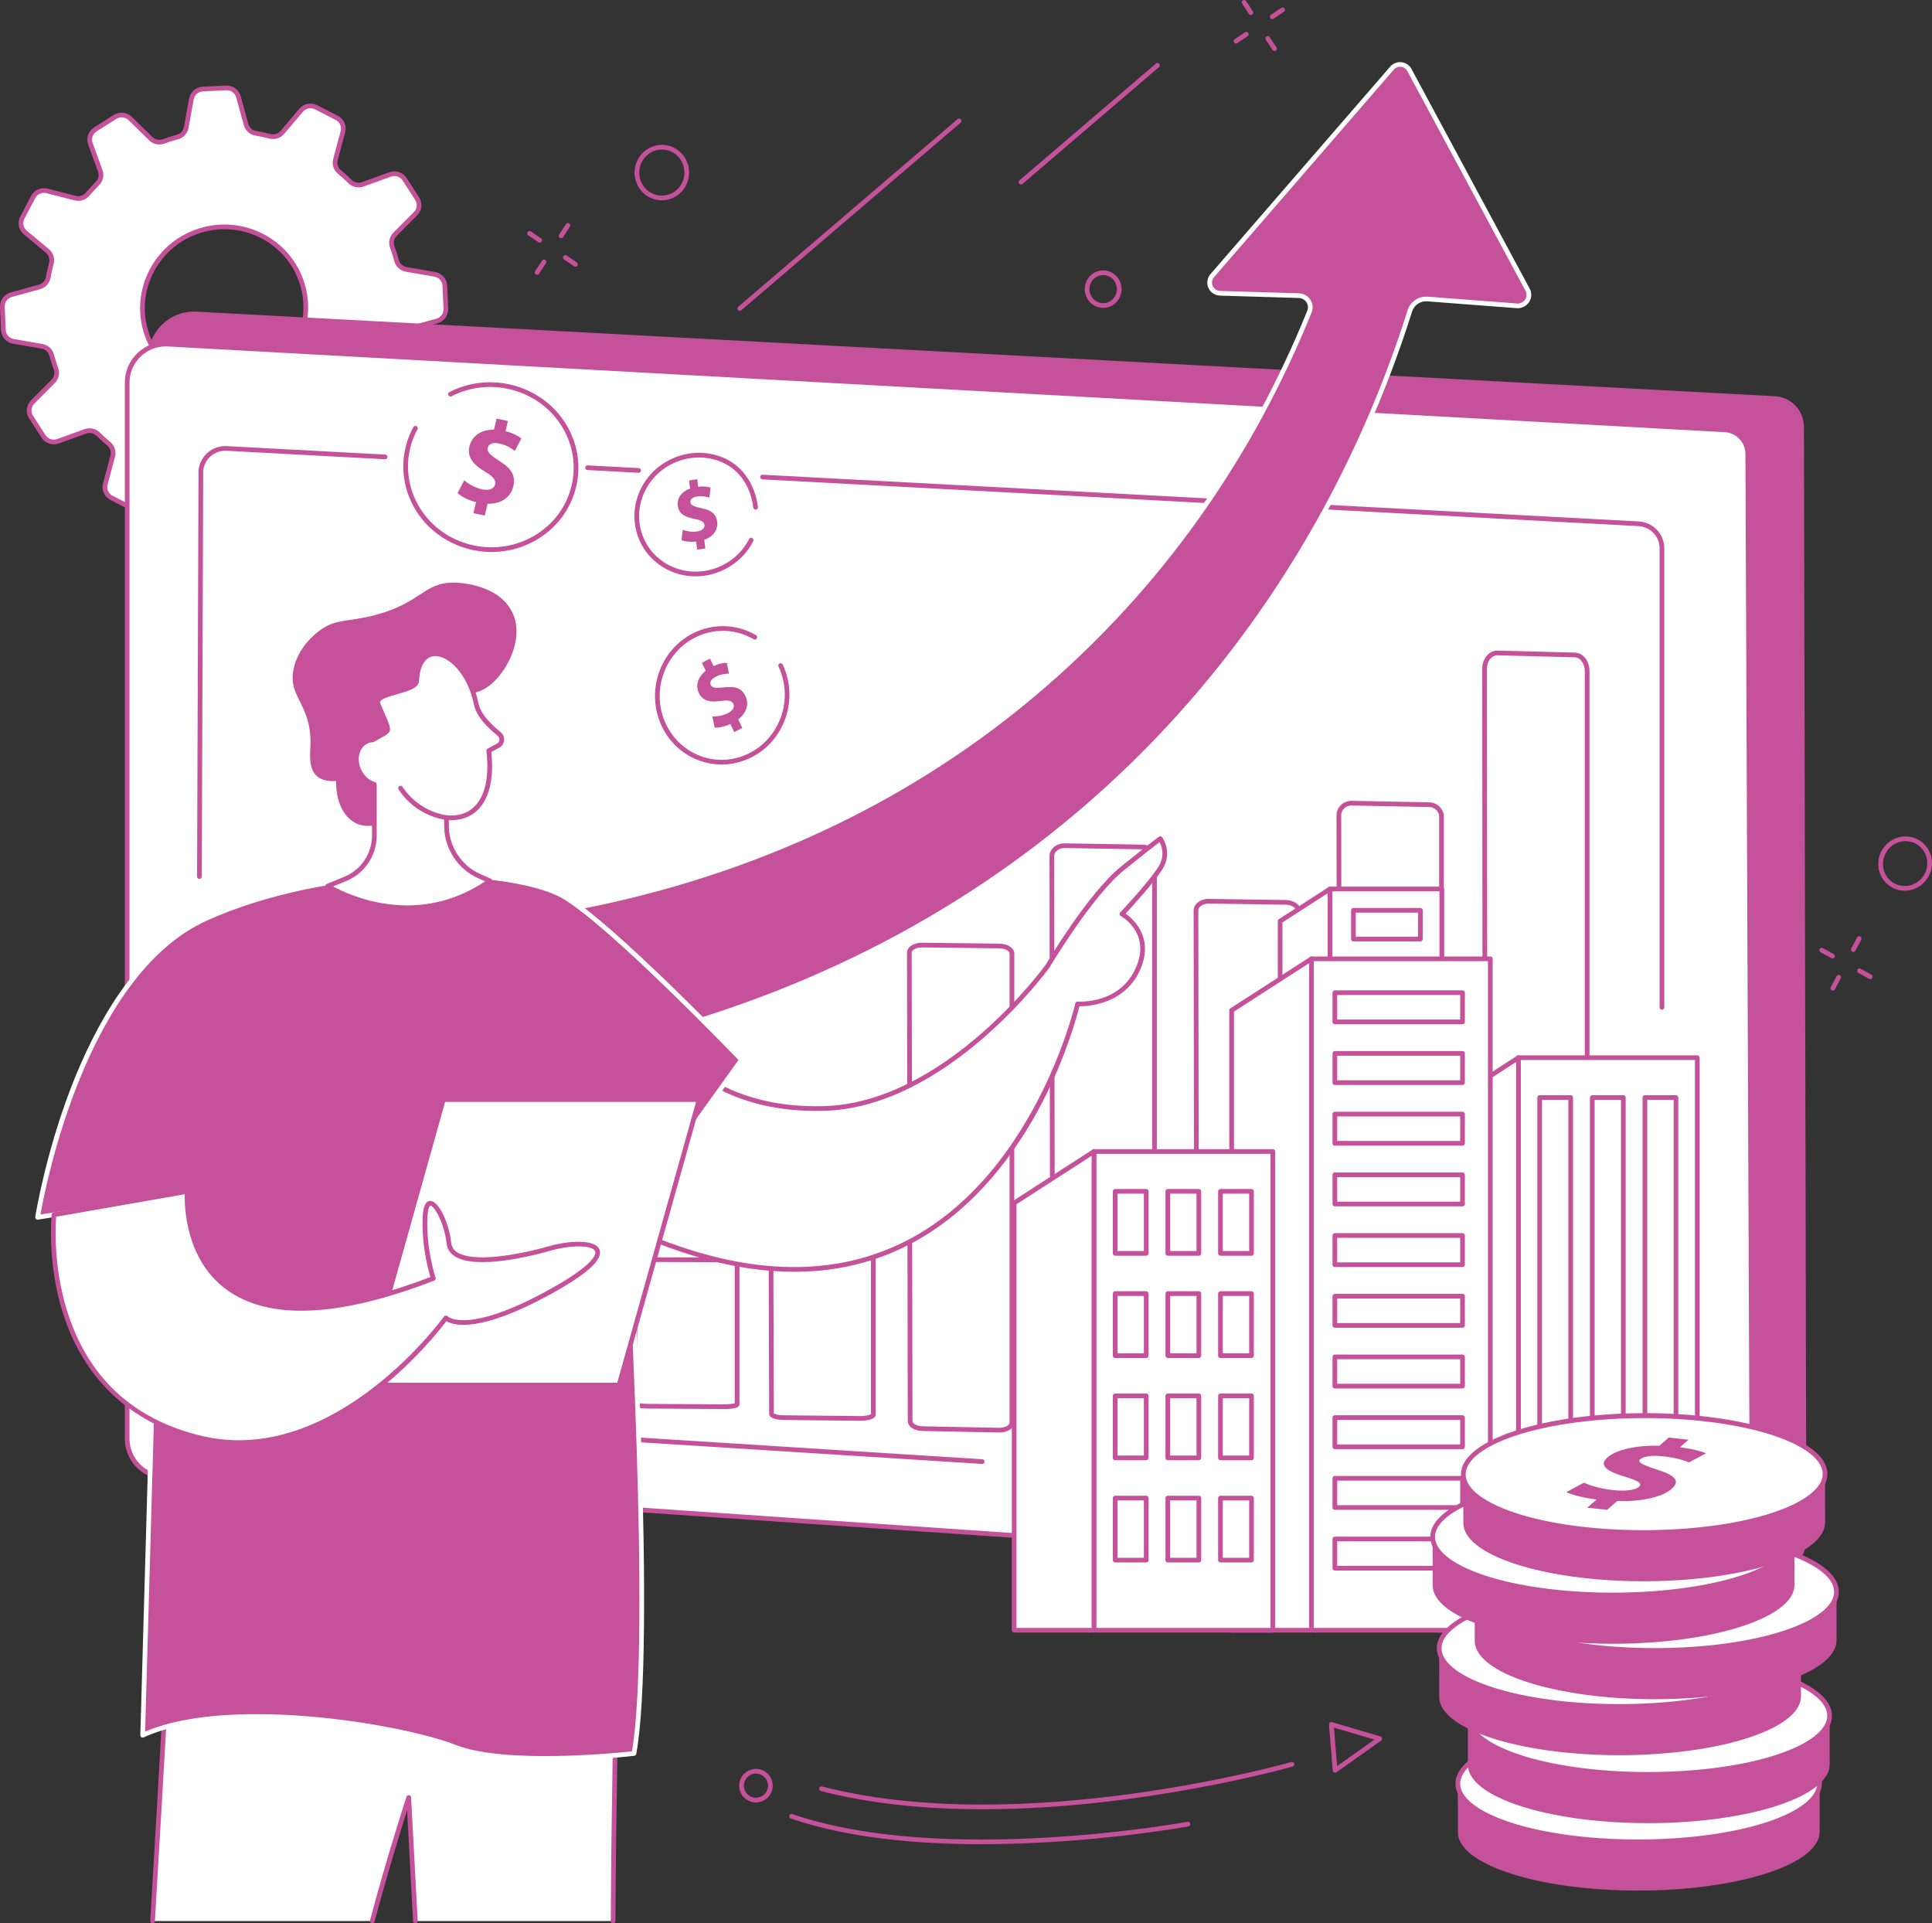 <svg xmlns="http://www.w3.org/2000/svg" width="217" height="216" viewBox="0 0 217 216" fill="none"><rect x="0" y="0" width="217" height="216" fill="#333333" stroke="none"/><g clip-path="url(#clip0_16_2020)"><path d="M1.506 38.335L4.718 38.893C5.236 38.983 5.66 39.358 5.796 39.862C5.94 40.395 6.106 40.917 6.291 41.43C6.469 41.918 6.339 42.467 5.969 42.838L3.672 45.143C3.22 45.597 3.143 46.3 3.488 46.834L4.891 49.012C5.236 49.547 5.91 49.772 6.513 49.554L9.588 48.442C10.085 48.263 10.642 48.38 11.016 48.748C11.404 49.128 11.806 49.493 12.223 49.84C12.628 50.176 12.796 50.714 12.662 51.222L11.827 54.359C11.662 54.975 11.951 55.62 12.52 55.911L14.837 57.096C15.406 57.388 16.105 57.247 16.519 56.76L18.625 54.281C18.966 53.88 19.507 53.705 20.018 53.836C20.545 53.971 21.08 54.085 21.622 54.177C22.143 54.266 22.564 54.648 22.702 55.153L23.557 58.273C23.725 58.887 24.301 59.3 24.942 59.269L27.552 59.144C28.194 59.113 28.73 58.646 28.843 58.019L29.422 54.831C29.516 54.317 29.896 53.894 30.405 53.757C30.943 53.612 31.471 53.446 31.988 53.258C32.482 53.08 33.035 53.206 33.407 53.571L35.719 55.837C36.174 56.283 36.883 56.355 37.424 56.01L39.628 54.608C40.169 54.263 40.399 53.594 40.182 52.996L39.077 49.953C38.9 49.463 39.016 48.911 39.387 48.54C39.777 48.151 40.149 47.745 40.506 47.324C40.845 46.924 41.388 46.759 41.896 46.889L45.054 47.701C45.675 47.86 46.327 47.571 46.623 47.006L47.831 44.702C48.127 44.135 47.99 43.443 47.5 43.035L45.011 40.96C44.608 40.624 44.434 40.088 44.569 39.58C44.708 39.057 44.825 38.526 44.921 37.988C45.013 37.471 45.401 37.052 45.911 36.911L49.061 36.047C49.68 35.877 50.1 35.305 50.072 34.67L49.959 32.083C49.93 31.447 49.462 30.918 48.83 30.808L45.619 30.25C45.1 30.16 44.676 29.785 44.54 29.281C44.396 28.748 44.231 28.225 44.045 27.713C43.868 27.224 43.998 26.676 44.368 26.305L46.665 24C47.117 23.545 47.194 22.843 46.849 22.308L45.445 20.131C45.1 19.596 44.427 19.371 43.823 19.589L40.749 20.701C40.254 20.879 39.699 20.767 39.325 20.401C38.934 20.017 38.527 19.649 38.105 19.297C37.703 18.963 37.539 18.425 37.674 17.92L38.509 14.784C38.673 14.168 38.385 13.523 37.815 13.232L35.499 12.047C34.929 11.755 34.231 11.896 33.816 12.383L31.711 14.862C31.369 15.263 30.828 15.438 30.318 15.307C29.791 15.171 29.256 15.058 28.713 14.966C28.192 14.877 27.772 14.495 27.634 13.989L26.778 10.87C26.61 10.256 26.035 9.843 25.393 9.874L22.784 9.999C22.142 10.03 21.606 10.497 21.492 11.124L20.912 14.312C20.819 14.826 20.438 15.249 19.929 15.386C19.392 15.531 18.863 15.697 18.346 15.885C17.852 16.063 17.299 15.937 16.927 15.572L14.615 13.306C14.16 12.86 13.451 12.788 12.91 13.133L10.707 14.535C10.165 14.879 9.935 15.549 10.152 16.147L11.257 19.19C11.435 19.682 11.314 20.235 10.942 20.608C10.556 20.994 10.187 21.395 9.835 21.811C9.493 22.214 8.95 22.384 8.439 22.253L5.28 21.441C4.66 21.282 4.008 21.571 3.711 22.136L2.504 24.44C2.207 25.007 2.344 25.698 2.834 26.107L5.324 28.182C5.727 28.518 5.9 29.054 5.766 29.561C5.626 30.084 5.509 30.616 5.412 31.154C5.32 31.671 4.933 32.09 4.422 32.23L1.272 33.094C0.653 33.264 0.233 33.837 0.261 34.472L0.375 37.059C0.403 37.695 0.871 38.224 1.503 38.334L1.506 38.335ZM22.456 25.899C27.293 24.387 32.43 27.044 33.93 31.832C35.429 36.621 32.723 41.728 27.886 43.24C23.049 44.752 17.912 42.095 16.413 37.307C14.914 32.518 17.619 27.411 22.456 25.899Z" fill="white"></path><path d="M24.875 59.533C24.139 59.533 23.501 59.053 23.305 58.343L22.449 55.223C22.338 54.817 21.997 54.508 21.58 54.437C21.03 54.344 20.483 54.227 19.954 54.091C19.545 53.986 19.102 54.128 18.828 54.451L16.723 56.93C16.225 57.515 15.402 57.68 14.719 57.33L12.402 56.145C11.717 55.794 11.376 55.033 11.574 54.291L12.409 51.154C12.518 50.747 12.38 50.31 12.057 50.042C11.636 49.692 11.225 49.32 10.833 48.937C10.533 48.643 10.08 48.546 9.679 48.691L6.604 49.803C5.879 50.065 5.084 49.799 4.67 49.156L3.267 46.978C2.852 46.335 2.942 45.504 3.485 44.959L5.782 42.654C6.081 42.353 6.184 41.909 6.043 41.52C5.855 41.005 5.686 40.47 5.541 39.932C5.434 39.532 5.092 39.227 4.672 39.154L1.46 38.596C0.701 38.464 0.148 37.838 0.115 37.073L0.001 34.485C-0.032 33.721 0.463 33.045 1.206 32.84L4.356 31.976C4.768 31.863 5.083 31.522 5.157 31.108C5.254 30.562 5.375 30.019 5.515 29.494C5.623 29.09 5.483 28.655 5.16 28.385L2.67 26.31C2.081 25.819 1.918 25 2.274 24.318L3.482 22.014C3.837 21.336 4.605 20.995 5.35 21.186L8.509 21.998C8.921 22.105 9.364 21.964 9.637 21.641C9.992 21.224 10.37 20.813 10.76 20.422C11.057 20.123 11.158 19.675 11.014 19.281L9.909 16.238C9.648 15.519 9.92 14.728 10.569 14.314L12.773 12.912C13.423 12.5 14.258 12.585 14.804 13.12L17.116 15.386C17.419 15.682 17.867 15.781 18.261 15.638C18.781 15.451 19.321 15.281 19.865 15.133C20.271 15.023 20.581 14.683 20.657 14.266L21.237 11.078C21.374 10.325 22.007 9.773 22.775 9.737L25.385 9.612C26.158 9.575 26.835 10.064 27.037 10.801L27.892 13.921C28.003 14.328 28.345 14.636 28.762 14.707C29.312 14.801 29.859 14.917 30.387 15.053C30.797 15.158 31.239 15.016 31.514 14.693L33.619 12.214C34.116 11.629 34.94 11.463 35.623 11.814L37.94 12.999C38.625 13.35 38.965 14.112 38.768 14.853L37.932 17.989C37.824 18.397 37.96 18.831 38.277 19.097C38.703 19.451 39.119 19.827 39.513 20.214C39.81 20.505 40.26 20.599 40.662 20.454L43.736 19.342C44.46 19.08 45.256 19.346 45.67 19.989L47.074 22.167C47.488 22.81 47.398 23.641 46.855 24.186L44.558 26.491C44.259 26.792 44.156 27.236 44.297 27.625C44.485 28.14 44.654 28.675 44.799 29.213C44.907 29.613 45.248 29.918 45.669 29.991L48.88 30.549C49.64 30.682 50.193 31.307 50.226 32.072L50.339 34.659C50.372 35.423 49.877 36.099 49.134 36.302L45.984 37.166C45.572 37.28 45.258 37.621 45.183 38.035C45.086 38.579 44.966 39.122 44.825 39.648C44.718 40.052 44.857 40.489 45.181 40.758L47.67 42.833C48.26 43.325 48.423 44.143 48.066 44.824L46.858 47.128C46.503 47.807 45.736 48.148 44.99 47.957L41.832 47.145C41.419 47.037 40.978 47.177 40.709 47.495C40.351 47.918 39.97 48.332 39.576 48.726C39.282 49.022 39.184 49.468 39.328 49.863L40.432 52.906C40.694 53.625 40.422 54.416 39.772 54.83L37.569 56.232C36.92 56.645 36.083 56.56 35.538 56.024L33.225 53.758C32.924 53.463 32.474 53.363 32.081 53.506C31.559 53.694 31.02 53.864 30.476 54.011C30.071 54.12 29.76 54.461 29.684 54.878L29.106 58.065C28.969 58.818 28.337 59.369 27.567 59.406L24.957 59.531C24.93 59.532 24.903 59.533 24.876 59.533H24.875ZM19.684 53.529C19.818 53.529 19.954 53.546 20.086 53.58C20.601 53.712 21.134 53.825 21.669 53.917C22.287 54.023 22.794 54.48 22.96 55.084L23.815 58.203C23.952 58.7 24.409 59.037 24.933 59.006L27.543 58.881C28.065 58.856 28.495 58.482 28.587 57.972L29.166 54.785C29.278 54.169 29.739 53.665 30.339 53.503C30.868 53.36 31.394 53.194 31.902 53.011C32.485 52.8 33.15 52.946 33.595 53.383L35.907 55.649C36.277 56.013 36.844 56.069 37.285 55.788L39.488 54.386C39.929 54.106 40.113 53.572 39.937 53.087L38.833 50.044C38.62 49.457 38.765 48.794 39.204 48.355C39.588 47.97 39.959 47.566 40.307 47.155C40.708 46.683 41.359 46.48 41.966 46.635L45.124 47.447C45.631 47.578 46.152 47.345 46.393 46.885L47.6 44.581C47.841 44.122 47.731 43.571 47.335 43.239L44.845 41.164C44.365 40.764 44.158 40.116 44.318 39.515C44.454 39.003 44.571 38.474 44.666 37.944C44.776 37.33 45.239 36.826 45.846 36.66L48.996 35.796C49.5 35.658 49.837 35.2 49.815 34.684L49.701 32.097C49.679 31.581 49.304 31.16 48.791 31.07L45.58 30.512C44.959 30.403 44.453 29.949 44.292 29.351C44.151 28.827 43.986 28.307 43.804 27.805C43.594 27.226 43.745 26.565 44.188 26.121L46.485 23.816C46.852 23.447 46.914 22.887 46.634 22.452L45.23 20.275C44.95 19.84 44.41 19.661 43.919 19.838L40.845 20.95C40.254 21.163 39.587 21.023 39.147 20.59C38.763 20.212 38.358 19.846 37.943 19.502C37.467 19.106 37.264 18.459 37.425 17.854L38.261 14.718C38.394 14.218 38.164 13.705 37.702 13.468L35.385 12.283C34.922 12.045 34.362 12.158 34.024 12.555L31.919 15.034C31.514 15.511 30.863 15.719 30.259 15.563C29.745 15.431 29.212 15.317 28.676 15.225C28.058 15.12 27.551 14.662 27.385 14.059L26.53 10.939C26.393 10.441 25.931 10.107 25.412 10.137L22.802 10.262C22.28 10.287 21.85 10.661 21.758 11.171L21.178 14.359C21.066 14.975 20.605 15.478 20.005 15.641C19.474 15.785 18.948 15.95 18.443 16.133C17.859 16.343 17.195 16.198 16.75 15.761L14.438 13.495C14.067 13.131 13.501 13.075 13.059 13.355L10.855 14.758C10.415 15.037 10.23 15.572 10.406 16.057L11.511 19.1C11.724 19.687 11.576 20.351 11.134 20.794C10.754 21.175 10.386 21.574 10.041 21.981C9.638 22.457 8.985 22.664 8.379 22.508L5.22 21.696C4.714 21.566 4.192 21.797 3.951 22.258L2.743 24.562C2.502 25.021 2.612 25.572 3.009 25.904L5.499 27.979C5.978 28.379 6.186 29.027 6.026 29.628C5.89 30.139 5.773 30.667 5.678 31.199C5.568 31.812 5.105 32.316 4.498 32.483L1.348 33.347C0.844 33.485 0.507 33.943 0.53 34.459L0.644 37.046C0.666 37.562 1.041 37.983 1.554 38.073L4.765 38.631C5.386 38.74 5.892 39.194 6.053 39.791C6.194 40.315 6.359 40.836 6.541 41.338C6.751 41.916 6.6 42.577 6.157 43.022L3.86 45.327C3.492 45.695 3.431 46.256 3.711 46.69L5.115 48.868C5.395 49.302 5.935 49.482 6.425 49.305L9.499 48.193C10.09 47.979 10.758 48.122 11.203 48.559C11.584 48.933 11.985 49.295 12.395 49.636C12.874 50.035 13.08 50.685 12.919 51.289L12.084 54.425C11.952 54.924 12.181 55.439 12.643 55.675L14.96 56.86C15.424 57.097 15.983 56.985 16.321 56.587L18.426 54.109C18.742 53.737 19.208 53.529 19.684 53.529ZM25.113 43.932C23.619 43.932 22.137 43.575 20.777 42.872C18.548 41.719 16.908 39.771 16.161 37.387C15.415 35.003 15.651 32.47 16.825 30.252C18 28.035 19.972 26.401 22.378 25.649C27.346 24.095 32.642 26.836 34.182 31.756C34.929 34.14 34.693 36.673 33.518 38.891C32.344 41.107 30.372 42.742 27.965 43.494C27.027 43.787 26.068 43.932 25.113 43.932ZM25.214 25.741C24.328 25.741 23.426 25.873 22.537 26.151C20.265 26.862 18.401 28.406 17.293 30.499C16.185 32.59 15.962 34.981 16.666 37.229C17.37 39.477 18.917 41.315 21.021 42.403C23.125 43.492 25.536 43.699 27.809 42.99C30.081 42.279 31.945 40.737 33.053 38.644C34.161 36.553 34.384 34.161 33.68 31.914C32.502 28.152 28.998 25.742 25.215 25.742L25.214 25.741Z" fill="#C4519A"></path><path d="M199.05 176.536L17.177 164.178L16.619 40.22C16.606 37.229 19.102 34.842 22.079 35.001L199.359 44.498C201.182 44.596 202.611 46.105 202.616 47.937L202.887 172.929C202.892 175.02 201.129 176.677 199.05 176.536Z" fill="#C4519A"></path><path d="M196.809 173.455C196.819 175.974 194.687 177.972 192.17 177.8L18.328 165.899C16.052 165.743 14.284 163.852 14.284 161.572V42.977C14.284 40.488 16.376 38.509 18.865 38.646L193.739 48.272C195.178 48.351 196.305 49.536 196.311 50.976L196.81 173.455H196.809Z" fill="white"></path><path d="M192.477 178.074C192.37 178.074 192.261 178.07 192.152 178.063L18.311 166.162C15.905 165.997 14.021 163.982 14.021 161.571V42.977C14.021 41.7 14.532 40.514 15.46 39.635C16.388 38.757 17.6 38.311 18.879 38.383L193.753 48.009C195.329 48.095 196.569 49.398 196.575 50.975L197.073 173.454C197.078 174.746 196.562 175.944 195.618 176.828C194.754 177.638 193.649 178.074 192.479 178.074H192.477ZM18.618 38.904C17.573 38.904 16.588 39.295 15.822 40.019C15 40.796 14.547 41.847 14.547 42.977V161.571C14.547 163.704 16.216 165.489 18.346 165.635L192.188 177.537C193.33 177.618 194.42 177.227 195.255 176.445C196.09 175.662 196.549 174.601 196.544 173.456L196.045 50.977C196.04 49.679 195.02 48.607 193.723 48.535L18.849 38.909C18.773 38.906 18.695 38.904 18.618 38.904Z" fill="#C4519A"></path><path d="M176.842 164.802C176.822 164.802 176.803 164.802 176.783 164.801L168.196 164.439C167.284 164.401 166.567 163.494 166.565 162.374L166.478 75.135C166.478 74.499 166.708 73.906 167.115 73.512C167.422 73.213 167.804 73.055 168.204 73.064L176.878 73.288C177.806 73.313 178.531 74.22 178.531 75.356V162.732C178.531 163.374 178.295 163.969 177.884 164.363C177.587 164.646 177.22 164.801 176.842 164.801V164.802ZM168.166 73.591C167.919 73.591 167.684 73.694 167.483 73.89C167.184 74.181 167.006 74.647 167.006 75.135L167.093 162.374C167.095 163.196 167.599 163.886 168.218 163.912L176.805 164.275C177.138 164.288 177.372 164.125 177.518 163.984C177.821 163.694 178.002 163.226 178.002 162.734V75.358C178.002 74.525 177.49 73.833 176.863 73.817L168.189 73.592C168.18 73.592 168.173 73.592 168.165 73.592L168.166 73.591Z" fill="#C4519A"></path><path d="M160.481 163.747C160.463 163.747 160.444 163.747 160.425 163.747L151.838 163.478C150.924 163.45 150.207 162.745 150.204 161.875L150.117 91.544C150.117 91.124 150.285 90.726 150.592 90.425C150.917 90.105 151.369 89.921 151.841 89.936L160.515 90.104C161.427 90.122 162.17 90.842 162.17 91.709V162.143C162.17 162.567 161.999 162.966 161.687 163.268C161.369 163.575 160.933 163.748 160.481 163.748V163.747ZM160.442 163.219C160.774 163.231 161.09 163.108 161.32 162.888C161.527 162.686 161.643 162.422 161.643 162.142V91.708C161.643 91.126 161.133 90.642 160.506 90.63L151.831 90.463C151.505 90.446 151.188 90.58 150.963 90.8C150.757 91.002 150.645 91.266 150.646 91.543L150.734 161.874C150.735 162.457 151.227 162.93 151.856 162.95L160.443 163.219H160.442Z" fill="#C4519A"></path><path d="M144.429 162.458C144.412 162.458 144.394 162.458 144.376 162.458L135.789 162.253C134.873 162.23 134.155 161.666 134.154 160.967L134.067 102.24C134.067 101.95 134.187 101.675 134.417 101.448C134.741 101.128 135.255 100.933 135.789 100.95L144.463 101.077C145.392 101.092 146.12 101.657 146.12 102.365V161.17C146.12 161.463 145.997 161.739 145.763 161.966C145.445 162.276 144.95 162.458 144.43 162.458H144.429ZM135.755 101.476C135.367 101.476 135.007 101.605 134.787 101.822C134.699 101.91 134.593 102.052 134.593 102.238L134.681 160.965C134.681 161.369 135.184 161.71 135.801 161.724L144.388 161.929C144.779 161.943 145.163 161.811 145.392 161.587C145.482 161.5 145.589 161.354 145.589 161.168V102.363C145.589 101.952 145.08 101.611 144.453 101.601L135.778 101.474C135.77 101.474 135.762 101.474 135.754 101.474L135.755 101.476Z" fill="#C4519A"></path><path d="M128.245 161.666C128.227 161.666 128.209 161.666 128.19 161.666L119.603 161.432C118.687 161.407 117.97 160.781 117.968 160.006L117.88 96.14C117.88 95.797 118.025 95.465 118.287 95.206C118.616 94.882 119.096 94.701 119.603 94.71L128.277 94.855C129.206 94.87 129.933 95.498 129.933 96.283V160.238C129.933 160.584 129.786 160.916 129.519 161.176C129.197 161.489 128.735 161.667 128.245 161.667V161.666ZM119.569 95.236C119.212 95.236 118.881 95.361 118.658 95.582C118.543 95.694 118.407 95.882 118.408 96.139L118.496 160.005C118.496 160.484 119 160.888 119.617 160.905L128.204 161.138C128.579 161.15 128.919 161.024 129.152 160.798C129.267 160.686 129.406 160.497 129.406 160.238V96.283C129.406 95.797 128.895 95.392 128.269 95.381L119.595 95.236C119.586 95.236 119.578 95.236 119.569 95.236Z" fill="#C4519A"></path><path d="M112.236 160.875C112.219 160.875 112.2 160.875 112.182 160.875L103.595 160.703C102.664 160.684 101.96 160.204 101.959 159.585L101.871 106.991C101.871 106.762 101.969 106.542 102.156 106.358C102.473 106.045 103.009 105.864 103.593 105.87L112.267 105.976C113.196 105.988 113.924 106.48 113.924 107.096V159.755C113.924 159.986 113.823 160.206 113.634 160.391C113.322 160.696 112.802 160.875 112.235 160.875H112.236ZM103.56 106.396C103.131 106.396 102.737 106.523 102.527 106.732C102.442 106.816 102.398 106.903 102.4 106.99L102.487 159.584C102.487 159.853 102.948 160.162 103.606 160.175L112.193 160.348C112.628 160.358 113.05 160.226 113.266 160.015C113.352 159.93 113.395 159.842 113.395 159.755V107.096C113.395 106.822 112.929 106.512 112.26 106.503L103.586 106.397C103.577 106.397 103.568 106.397 103.56 106.397V106.396Z" fill="#C4519A"></path><path d="M96.666 159.557C96.649 159.557 96.633 159.557 96.617 159.557L88.031 159.468C87.757 159.466 86.395 159.419 86.392 158.765L86.304 131.621C86.304 131.541 86.328 131.419 86.446 131.302C86.738 131.011 87.454 130.921 88.025 130.914L96.699 130.969C97.463 130.974 98.358 131.162 98.358 131.675V158.852C98.358 158.934 98.333 159.055 98.215 159.172C97.927 159.457 97.235 159.558 96.667 159.558L96.666 159.557ZM96.622 159.029C97.293 159.036 97.723 158.895 97.828 158.809V131.716C97.729 131.636 97.325 131.499 96.694 131.496L88.02 131.44H87.992C87.346 131.44 86.933 131.577 86.831 131.661L86.919 158.72C87.017 158.8 87.414 158.935 88.035 158.941L96.622 159.029Z" fill="#C4519A"></path><path d="M81.358 158.238H81.314L72.727 158.186C71.092 158.177 71.088 157.805 71.087 157.666L70.999 141.721C70.999 141.635 71.034 141.552 71.099 141.486C71.372 141.211 72.408 141.197 72.719 141.196L81.393 141.227C83.052 141.233 83.052 141.609 83.052 141.75V157.715C83.052 157.802 83.016 157.885 82.95 157.949C82.684 158.214 81.714 158.238 81.358 158.238ZM71.614 157.54C71.765 157.588 72.136 157.655 72.73 157.659L81.317 157.711C81.936 157.707 82.357 157.646 82.525 157.593V141.873C82.372 141.825 81.994 141.756 81.392 141.754L72.717 141.722C72.122 141.718 71.695 141.788 71.529 141.841L71.615 157.541L71.614 157.54Z" fill="#C4519A"></path><path d="M66.274 156.658L57.687 156.606C56.92 156.601 56.31 156.487 56.309 156.346L56.222 140.401C56.22 140.256 56.876 140.138 57.676 140.142L66.35 140.174C67.127 140.176 67.747 140.292 67.747 140.433V156.398C67.747 156.545 67.079 156.663 66.274 156.658Z" fill="white"></path><path d="M110.321 164.405C110.321 164.405 110.309 164.405 110.305 164.405L23.908 158.938C23.211 158.892 22.66 158.31 22.654 157.613L22.135 105.461C22.134 105.316 22.251 105.197 22.396 105.194H22.398C22.543 105.194 22.661 105.311 22.662 105.455L23.18 157.607C23.184 158.031 23.518 158.383 23.941 158.412L110.337 163.879C110.482 163.889 110.593 164.014 110.584 164.159C110.575 164.298 110.458 164.405 110.32 164.405H110.321Z" fill="#C4519A"></path><path d="M186.668 113.389C186.523 113.389 186.405 113.271 186.405 113.126V61.584C186.405 60.252 185.363 59.155 184.031 59.085L85.634 53.838C85.489 53.83 85.377 53.706 85.385 53.561C85.393 53.416 85.521 53.304 85.663 53.312L184.059 58.559C185.67 58.644 186.933 59.972 186.933 61.584V113.126C186.933 113.271 186.815 113.389 186.669 113.389H186.668Z" fill="#C4519A"></path><path d="M71.731 53.095C71.731 53.095 71.721 53.095 71.717 53.095L65.982 52.789C65.836 52.781 65.724 52.657 65.732 52.512C65.741 52.367 65.868 52.252 66.01 52.263L71.745 52.568C71.89 52.577 72.002 52.7 71.994 52.846C71.987 52.986 71.87 53.095 71.731 53.095Z" fill="#C4519A"></path><path d="M22.398 98.712C22.253 98.712 22.135 98.593 22.135 98.448L22.298 52.826C22.298 52.816 22.298 52.808 22.299 52.798C22.472 51.196 23.868 50.013 25.479 50.097L29.88 50.336L43.273 51.05C43.418 51.059 43.53 51.183 43.522 51.328C43.514 51.473 43.39 51.584 43.244 51.577L25.449 50.623C24.123 50.552 22.973 51.525 22.824 52.842L22.661 98.45C22.661 98.595 22.543 98.712 22.397 98.712H22.398Z" fill="#C4519A"></path><path d="M190.64 118.781H170.535V183.081H190.64V118.781Z" fill="white"></path><path d="M190.64 183.345H170.535C170.39 183.345 170.272 183.227 170.272 183.082V118.782C170.272 118.637 170.39 118.519 170.535 118.519H190.64C190.786 118.519 190.904 118.637 190.904 118.782V183.082C190.904 183.227 190.786 183.345 190.64 183.345ZM170.799 182.817H190.376V119.045H170.799V182.817Z" fill="#C4519A"></path><path d="M170.55 183.081H161.584V124.562L170.55 118.781V183.081Z" fill="white"></path><path d="M170.55 183.345H161.584C161.439 183.345 161.321 183.227 161.321 183.082V124.563C161.321 124.474 161.367 124.39 161.441 124.342L170.408 118.56C170.488 118.508 170.592 118.504 170.677 118.55C170.762 118.596 170.814 118.684 170.814 118.781V183.081C170.814 183.226 170.696 183.344 170.55 183.344V183.345ZM161.849 182.817H170.287V119.265L161.849 124.706V182.817Z" fill="#C4519A"></path><path d="M176.419 178.224H172.931C172.786 178.224 172.668 178.106 172.668 177.96V123.257C172.668 123.112 172.786 122.994 172.931 122.994H176.419C176.564 122.994 176.682 123.112 176.682 123.257V177.96C176.682 178.106 176.564 178.224 176.419 178.224ZM173.196 177.696H176.155V123.52H173.196V177.696Z" fill="#C4519A"></path><path d="M182.331 178.224H178.843C178.698 178.224 178.58 178.106 178.58 177.96V123.257C178.58 123.112 178.698 122.994 178.843 122.994H182.331C182.476 122.994 182.594 123.112 182.594 123.257V177.96C182.594 178.106 182.476 178.224 182.331 178.224ZM179.108 177.696H182.067V123.52H179.108V177.696Z" fill="#C4519A"></path><path d="M188.243 178.224H184.755C184.61 178.224 184.492 178.106 184.492 177.96V123.257C184.492 123.112 184.61 122.994 184.755 122.994H188.243C188.388 122.994 188.507 123.112 188.507 123.257V177.96C188.507 178.106 188.388 178.224 188.243 178.224ZM185.02 177.696H187.98V123.52H185.02V177.696Z" fill="#C4519A"></path><path d="M161.943 99.836H149.376V146.967H161.943V99.836Z" fill="white"></path><path d="M161.943 147.231H149.376C149.231 147.231 149.113 147.113 149.113 146.967V99.836C149.113 99.691 149.231 99.573 149.376 99.573H161.943C162.089 99.573 162.207 99.691 162.207 99.836V146.967C162.207 147.113 162.089 147.231 161.943 147.231ZM149.64 146.703H161.679V100.099H149.64V146.703Z" fill="#C4519A"></path><path d="M159.534 105.722H152.017C151.871 105.722 151.753 105.604 151.753 105.459V102.23C151.753 102.084 151.871 101.966 152.017 101.966H159.534C159.68 101.966 159.798 102.084 159.798 102.23V105.459C159.798 105.604 159.68 105.722 159.534 105.722ZM152.28 105.195H159.27V102.493H152.28V105.195Z" fill="#C4519A"></path><path d="M149.386 146.967H143.781V103.45L149.386 99.836V146.967Z" fill="white"></path><path d="M149.386 147.231H143.781C143.635 147.231 143.517 147.113 143.517 146.967V103.45C143.517 103.36 143.563 103.276 143.638 103.228L149.243 99.614C149.323 99.562 149.427 99.557 149.512 99.603C149.597 99.649 149.649 99.738 149.649 99.835V146.966C149.649 147.111 149.531 147.229 149.386 147.229V147.231ZM144.045 146.703H149.122V100.318L144.045 103.592V146.702V146.703Z" fill="#C4519A"></path><path d="M167.39 107.683H147.285V183.082H167.39V107.683Z" fill="white"></path><path d="M167.39 183.345H147.285C147.14 183.345 147.021 183.227 147.021 183.082V107.683C147.021 107.537 147.14 107.419 147.285 107.419H167.39C167.535 107.419 167.653 107.537 167.653 107.683V183.082C167.653 183.227 167.535 183.345 167.39 183.345ZM147.548 182.818H167.125V107.946H147.548V182.818Z" fill="#C4519A"></path><path d="M147.3 183.081H138.335V113.464L147.3 107.683V183.081Z" fill="white"></path><path d="M147.3 183.345H138.334C138.189 183.345 138.071 183.227 138.071 183.082V113.464C138.071 113.374 138.115 113.29 138.191 113.242L147.157 107.461C147.238 107.409 147.342 107.404 147.427 107.45C147.512 107.496 147.564 107.585 147.564 107.681V183.081C147.564 183.226 147.446 183.344 147.3 183.344V183.345ZM138.599 182.818H147.037V108.167L138.599 113.608V182.819V182.818Z" fill="#C4519A"></path><path d="M164.271 115.03H149.929C149.784 115.03 149.666 114.912 149.666 114.767V111.484C149.666 111.339 149.784 111.221 149.929 111.221H164.271C164.416 111.221 164.534 111.339 164.534 111.484V114.767C164.534 114.912 164.416 115.03 164.271 115.03ZM150.192 114.503H164.007V111.748H150.192V114.503Z" fill="#C4519A"></path><path d="M164.271 121.847H149.929C149.784 121.847 149.666 121.728 149.666 121.583V118.301C149.666 118.156 149.784 118.038 149.929 118.038H164.271C164.416 118.038 164.534 118.156 164.534 118.301V121.583C164.534 121.728 164.416 121.847 164.271 121.847ZM150.192 121.319H164.007V118.564H150.192V121.319Z" fill="#C4519A"></path><path d="M164.271 128.663H149.929C149.784 128.663 149.666 128.545 149.666 128.4V125.117C149.666 124.972 149.784 124.854 149.929 124.854H164.271C164.416 124.854 164.534 124.972 164.534 125.117V128.4C164.534 128.545 164.416 128.663 164.271 128.663ZM150.192 128.135H164.007V125.38H150.192V128.135Z" fill="#C4519A"></path><path d="M164.271 135.479H149.929C149.784 135.479 149.666 135.361 149.666 135.216V131.934C149.666 131.788 149.784 131.67 149.929 131.67H164.271C164.416 131.67 164.534 131.788 164.534 131.934V135.216C164.534 135.361 164.416 135.479 164.271 135.479ZM150.192 134.952H164.007V132.197H150.192V134.952Z" fill="#C4519A"></path><path d="M164.271 142.296H149.929C149.784 142.296 149.666 142.178 149.666 142.033V138.75C149.666 138.605 149.784 138.487 149.929 138.487H164.271C164.416 138.487 164.534 138.605 164.534 138.75V142.033C164.534 142.178 164.416 142.296 164.271 142.296ZM150.192 141.768H164.007V139.013H150.192V141.768Z" fill="#C4519A"></path><path d="M164.271 149.112H149.929C149.784 149.112 149.666 148.994 149.666 148.849V145.566C149.666 145.421 149.784 145.303 149.929 145.303H164.271C164.416 145.303 164.534 145.421 164.534 145.566V148.849C164.534 148.994 164.416 149.112 164.271 149.112ZM150.192 148.585H164.007V145.83H150.192V148.585Z" fill="#C4519A"></path><path d="M164.271 155.929H149.929C149.784 155.929 149.666 155.811 149.666 155.665V152.383C149.666 152.238 149.784 152.12 149.929 152.12H164.271C164.416 152.12 164.534 152.238 164.534 152.383V155.665C164.534 155.811 164.416 155.929 164.271 155.929ZM150.192 155.401H164.007V152.646H150.192V155.401Z" fill="#C4519A"></path><path d="M164.271 162.745H149.929C149.784 162.745 149.666 162.627 149.666 162.482V159.199C149.666 159.054 149.784 158.936 149.929 158.936H164.271C164.416 158.936 164.534 159.054 164.534 159.199V162.482C164.534 162.627 164.416 162.745 164.271 162.745ZM150.192 162.217H164.007V159.462H150.192V162.217Z" fill="#C4519A"></path><path d="M164.271 169.561H149.929C149.784 169.561 149.666 169.443 149.666 169.298V166.016C149.666 165.87 149.784 165.752 149.929 165.752H164.271C164.416 165.752 164.534 165.87 164.534 166.016V169.298C164.534 169.443 164.416 169.561 164.271 169.561ZM150.192 169.034H164.007V166.279H150.192V169.034Z" fill="#C4519A"></path><path d="M164.271 176.378H149.929C149.784 176.378 149.666 176.26 149.666 176.115V172.832C149.666 172.687 149.784 172.569 149.929 172.569H164.271C164.416 172.569 164.534 172.687 164.534 172.832V176.115C164.534 176.26 164.416 176.378 164.271 176.378ZM150.192 175.85H164.007V173.095H150.192V175.85Z" fill="#C4519A"></path><path d="M142.964 129.317H122.859V183.082H142.964V129.317Z" fill="white"></path><path d="M142.964 183.345H122.859C122.714 183.345 122.596 183.227 122.596 183.082V129.317C122.596 129.171 122.714 129.053 122.859 129.053H142.964C143.11 129.053 143.228 129.171 143.228 129.317V183.082C143.228 183.227 143.11 183.345 142.964 183.345ZM123.123 182.817H142.7V129.58H123.123V182.817Z" fill="#C4519A"></path><path d="M122.874 183.081H113.908V135.098L122.874 129.317V183.081Z" fill="white"></path><path d="M122.874 183.345H113.908C113.763 183.345 113.645 183.227 113.645 183.082V135.098C113.645 135.008 113.691 134.924 113.765 134.876L122.731 129.095C122.812 129.043 122.916 129.038 123.001 129.084C123.086 129.13 123.138 129.219 123.138 129.315V183.081C123.138 183.226 123.02 183.344 122.874 183.344V183.345ZM114.173 182.817H122.611V129.801L114.173 135.242V182.819V182.817Z" fill="#C4519A"></path><path d="M128.743 141.023H125.255C125.11 141.023 124.992 140.905 124.992 140.76V133.793C124.992 133.647 125.11 133.529 125.255 133.529H128.743C128.888 133.529 129.006 133.647 129.006 133.793V140.76C129.006 140.905 128.888 141.023 128.743 141.023ZM125.52 140.496H128.479V134.056H125.52V140.496Z" fill="#C4519A"></path><path d="M134.655 141.023H131.167C131.022 141.023 130.904 140.905 130.904 140.76V133.793C130.904 133.647 131.022 133.529 131.167 133.529H134.655C134.8 133.529 134.918 133.647 134.918 133.793V140.76C134.918 140.905 134.8 141.023 134.655 141.023ZM131.432 140.496H134.391V134.056H131.432V140.496Z" fill="#C4519A"></path><path d="M140.567 141.023H137.079C136.934 141.023 136.816 140.905 136.816 140.76V133.793C136.816 133.647 136.934 133.529 137.079 133.529H140.567C140.712 133.529 140.83 133.647 140.83 133.793V140.76C140.83 140.905 140.712 141.023 140.567 141.023ZM137.344 140.496H140.304V134.056H137.344V140.496Z" fill="#C4519A"></path><path d="M128.743 152.505H125.255C125.11 152.505 124.992 152.387 124.992 152.242V145.275C124.992 145.13 125.11 145.011 125.255 145.011H128.743C128.888 145.011 129.006 145.13 129.006 145.275V152.242C129.006 152.387 128.888 152.505 128.743 152.505ZM125.52 151.978H128.479V145.538H125.52V151.978Z" fill="#C4519A"></path><path d="M134.655 152.505H131.167C131.022 152.505 130.904 152.387 130.904 152.242V145.275C130.904 145.13 131.022 145.011 131.167 145.011H134.655C134.8 145.011 134.918 145.13 134.918 145.275V152.242C134.918 152.387 134.8 152.505 134.655 152.505ZM131.432 151.978H134.391V145.538H131.432V151.978Z" fill="#C4519A"></path><path d="M140.567 152.505H137.079C136.934 152.505 136.816 152.387 136.816 152.242V145.275C136.816 145.13 136.934 145.011 137.079 145.011H140.567C140.712 145.011 140.83 145.13 140.83 145.275V152.242C140.83 152.387 140.712 152.505 140.567 152.505ZM137.344 151.978H140.304V145.538H137.344V151.978Z" fill="#C4519A"></path><path d="M128.743 163.988H125.255C125.11 163.988 124.992 163.87 124.992 163.724V156.757C124.992 156.612 125.11 156.494 125.255 156.494H128.743C128.888 156.494 129.006 156.612 129.006 156.757V163.724C129.006 163.87 128.888 163.988 128.743 163.988ZM125.52 163.46H128.479V157.02H125.52V163.46Z" fill="#C4519A"></path><path d="M134.655 163.988H131.167C131.022 163.988 130.904 163.87 130.904 163.724V156.757C130.904 156.612 131.022 156.494 131.167 156.494H134.655C134.8 156.494 134.918 156.612 134.918 156.757V163.724C134.918 163.87 134.8 163.988 134.655 163.988ZM131.432 163.46H134.391V157.02H131.432V163.46Z" fill="#C4519A"></path><path d="M140.567 163.988H137.079C136.934 163.988 136.816 163.87 136.816 163.724V156.757C136.816 156.612 136.934 156.494 137.079 156.494H140.567C140.712 156.494 140.83 156.612 140.83 156.757V163.724C140.83 163.87 140.712 163.988 140.567 163.988ZM137.344 163.46H140.304V157.02H137.344V163.46Z" fill="#C4519A"></path><path d="M128.743 175.47H125.255C125.11 175.47 124.992 175.352 124.992 175.207V168.239C124.992 168.094 125.11 167.976 125.255 167.976H128.743C128.888 167.976 129.006 168.094 129.006 168.239V175.207C129.006 175.352 128.888 175.47 128.743 175.47ZM125.52 174.942H128.479V168.502H125.52V174.942Z" fill="#C4519A"></path><path d="M134.655 175.47H131.167C131.022 175.47 130.904 175.352 130.904 175.207V168.239C130.904 168.094 131.022 167.976 131.167 167.976H134.655C134.8 167.976 134.918 168.094 134.918 168.239V175.207C134.918 175.352 134.8 175.47 134.655 175.47ZM131.432 174.942H134.391V168.502H131.432V174.942Z" fill="#C4519A"></path><path d="M140.567 175.47H137.079C136.934 175.47 136.816 175.352 136.816 175.207V168.239C136.816 168.094 136.934 167.976 137.079 167.976H140.567C140.712 167.976 140.83 168.094 140.83 168.239V175.207C140.83 175.352 140.712 175.47 140.567 175.47ZM137.344 174.942H140.304V168.502H137.344V174.942Z" fill="#C4519A"></path><path d="M204.376 200.258L204.381 205.718C204.383 207.373 202.466 209.031 198.612 210.316C190.905 212.882 178.329 212.99 170.273 210.591C170.14 210.552 170.01 210.512 169.881 210.47C165.799 209.188 163.749 207.484 163.746 205.775L163.742 200.315C163.744 202.024 165.794 203.728 169.876 205.01C170.006 205.051 170.136 205.09 170.268 205.13C178.325 207.53 190.9 207.421 198.607 204.855C202.46 203.572 204.378 201.913 204.376 200.258Z" fill="#C4519A"></path><path d="M197.847 195.442C197.981 195.483 198.111 195.522 198.241 195.563C206.276 198.086 206.44 202.246 198.607 204.854C190.9 207.42 178.325 207.529 170.268 205.129C170.136 205.09 170.006 205.05 169.876 205.009C161.842 202.485 161.678 198.326 169.511 195.716C177.216 193.15 189.792 193.042 197.847 195.441V195.442Z" fill="white"></path><path d="M183.981 207.135C179.055 207.135 174.126 206.554 170.194 205.382C170.06 205.342 169.929 205.302 169.798 205.26C165.739 203.986 163.495 202.235 163.478 200.331C163.462 198.477 165.575 196.75 169.427 195.467C177.219 192.873 189.735 192.75 197.923 195.19C198.057 195.23 198.189 195.27 198.32 195.311C202.379 196.586 204.623 198.337 204.639 200.24C204.656 202.095 202.542 203.822 198.691 205.105C194.641 206.454 189.312 207.135 183.98 207.135H183.981ZM184.155 193.993C178.844 193.993 173.535 194.655 169.595 195.968C166.029 197.155 163.992 198.744 164.006 200.328C164.02 201.96 166.188 203.575 169.956 204.759C170.085 204.799 170.214 204.839 170.345 204.878C178.309 207.25 190.95 207.128 198.525 204.605C202.091 203.418 204.127 201.829 204.114 200.245C204.1 198.613 201.93 196.998 198.163 195.814C198.034 195.774 197.904 195.734 197.773 195.695C193.952 194.557 189.053 193.993 184.155 193.993Z" fill="#C4519A"></path><path d="M205.501 192.685L205.506 198.145C205.508 199.8 203.59 201.458 199.736 202.743C192.03 205.309 179.454 205.417 171.398 203.018C171.265 202.979 171.135 202.939 171.005 202.897C166.923 201.615 164.873 199.911 164.871 198.202L164.866 192.742C164.869 194.451 166.919 196.155 171.001 197.437C171.131 197.478 171.261 197.517 171.393 197.557C179.449 199.957 192.025 199.848 199.732 197.282C203.584 195.999 205.503 194.34 205.501 192.685Z" fill="#C4519A"></path><path d="M198.971 187.869C199.104 187.91 199.234 187.949 199.364 187.99C207.399 190.513 207.564 194.673 199.73 197.281C192.024 199.847 179.448 199.956 171.392 197.556C171.259 197.517 171.129 197.477 170.999 197.436C162.965 194.912 162.801 190.753 170.634 188.143C178.34 185.577 190.915 185.469 198.971 187.868V187.869Z" fill="white"></path><path d="M185.105 199.562C180.178 199.562 175.25 198.981 171.317 197.809C171.184 197.769 171.051 197.729 170.92 197.687C166.862 196.413 164.618 194.662 164.602 192.758C164.585 190.904 166.699 189.177 170.55 187.893C178.341 185.299 190.858 185.176 199.046 187.616C199.181 187.656 199.312 187.696 199.443 187.737C203.503 189.012 205.748 190.762 205.764 192.666C205.781 194.521 203.667 196.247 199.816 197.532C195.765 198.881 190.437 199.562 185.105 199.562ZM185.279 186.42C179.968 186.42 174.658 187.082 170.718 188.395C167.153 189.582 165.116 191.172 165.13 192.755C165.144 194.387 167.312 196.002 171.08 197.185C171.209 197.225 171.338 197.265 171.468 197.304C179.432 199.676 192.075 199.553 199.649 197.031C203.215 195.844 205.251 194.254 205.237 192.671C205.223 191.039 203.054 189.424 199.286 188.24C199.157 188.2 199.027 188.16 198.896 188.121C195.075 186.983 190.177 186.419 185.279 186.419V186.42Z" fill="#C4519A"></path><path d="M202.28 185.054L202.285 190.514C202.287 192.169 200.37 193.828 196.516 195.112C188.809 197.678 176.233 197.786 168.177 195.387C168.045 195.348 167.915 195.308 167.785 195.266C163.703 193.985 161.653 192.28 161.65 190.571L161.646 185.111C161.648 186.82 163.698 188.524 167.78 189.806C167.91 189.848 168.04 189.886 168.172 189.927C176.229 192.326 188.804 192.218 196.511 189.652C200.364 188.369 202.282 186.709 202.28 185.054Z" fill="#C4519A"></path><path d="M195.751 180.239C195.885 180.279 196.015 180.318 196.145 180.359C204.18 182.883 204.344 187.042 196.511 189.651C188.804 192.217 176.229 192.325 168.172 189.926C168.04 189.887 167.91 189.846 167.78 189.805C159.746 187.282 159.582 183.122 167.415 180.514C175.12 177.948 187.696 177.839 195.751 180.239Z" fill="white"></path><path d="M181.884 191.931C176.958 191.931 172.03 191.35 168.097 190.178C167.963 190.138 167.831 190.098 167.7 190.056C163.641 188.782 161.398 187.031 161.381 185.127C161.364 183.273 163.478 181.546 167.33 180.262C175.12 177.668 187.637 177.545 195.826 179.985C195.96 180.025 196.092 180.065 196.223 180.106C200.282 181.381 202.526 183.132 202.542 185.035C202.559 186.89 200.445 188.616 196.594 189.899C192.544 191.249 187.215 191.93 181.883 191.93L181.884 191.931ZM182.058 178.789C176.747 178.789 171.438 179.451 167.497 180.764C163.932 181.951 161.895 183.541 161.909 185.124C161.923 186.756 164.091 188.371 167.859 189.554C167.988 189.594 168.117 189.634 168.248 189.673C176.212 192.045 188.853 191.924 196.428 189.4C199.994 188.213 202.03 186.624 202.017 185.04C202.002 183.408 199.833 181.793 196.066 180.609C195.937 180.569 195.807 180.529 195.676 180.49C191.855 179.352 186.956 178.788 182.058 178.788V178.789Z" fill="#C4519A"></path><path d="M206.272 178.767L206.277 184.227C206.279 185.882 204.362 187.54 200.508 188.824C192.801 191.39 180.226 191.499 172.169 189.099C172.037 189.06 171.907 189.02 171.777 188.979C167.695 187.697 165.645 185.993 165.643 184.283L165.638 178.823C165.64 180.532 167.69 182.237 171.772 183.519C171.902 183.56 172.032 183.599 172.164 183.639C180.221 186.039 192.796 185.93 200.503 183.364C204.356 182.081 206.275 180.421 206.272 178.767Z" fill="#C4519A"></path><path d="M199.742 173.952C199.876 173.992 200.006 174.031 200.136 174.072C208.171 176.596 208.335 180.755 200.502 183.364C192.795 185.93 180.22 186.039 172.163 183.639C172.031 183.6 171.901 183.56 171.771 183.519C163.737 180.995 163.573 176.836 171.406 174.227C179.111 171.661 191.687 171.552 199.742 173.952Z" fill="white"></path><path d="M185.876 185.643C180.95 185.643 176.021 185.063 172.089 183.89C171.955 183.85 171.823 183.81 171.692 183.769C167.633 182.494 165.39 180.744 165.373 178.84C165.357 176.986 167.47 175.259 171.322 173.975C179.113 171.38 191.63 171.257 199.818 173.697C199.953 173.737 200.084 173.777 200.215 173.819C204.274 175.093 206.518 176.844 206.535 178.748C206.551 180.602 204.437 182.329 200.586 183.612C196.536 184.961 191.207 185.642 185.875 185.642L185.876 185.643ZM186.05 172.501C180.739 172.501 175.43 173.164 171.49 174.476C167.924 175.664 165.887 177.253 165.901 178.836C165.915 180.469 168.084 182.083 171.851 183.266C171.98 183.306 172.109 183.346 172.24 183.385C180.204 185.758 192.845 185.635 200.42 183.113C203.985 181.925 206.022 180.337 206.009 178.753C205.995 177.12 203.825 175.504 200.058 174.322C199.929 174.281 199.799 174.241 199.668 174.202C195.847 173.064 190.949 172.5 186.05 172.5V172.501Z" fill="#C4519A"></path><path d="M201.55 172.541L201.555 178.001C201.557 179.656 199.639 181.314 195.786 182.598C188.079 185.164 175.503 185.273 167.447 182.873C167.314 182.834 167.184 182.794 167.054 182.753C162.972 181.471 160.923 179.766 160.92 178.057L160.916 172.597C160.918 174.306 162.968 176.011 167.05 177.293C167.18 177.334 167.31 177.373 167.442 177.413C175.498 179.813 188.074 179.704 195.781 177.138C199.634 175.855 201.552 174.195 201.55 172.541Z" fill="#C4519A"></path><path d="M195.021 167.725C195.155 167.765 195.285 167.804 195.415 167.845C203.45 170.369 203.614 174.528 195.781 177.137C188.074 179.703 175.498 179.811 167.442 177.412C167.31 177.373 167.18 177.333 167.05 177.291C159.016 174.768 158.851 170.608 166.685 168C174.39 165.434 186.966 165.325 195.021 167.725Z" fill="white"></path><path d="M181.154 179.416C176.227 179.416 171.299 178.835 167.366 177.663C167.233 177.623 167.102 177.583 166.971 177.542C162.912 176.267 160.667 174.516 160.651 172.613C160.634 170.758 162.748 169.03 166.6 167.747C174.39 165.153 186.908 165.03 195.096 167.47C195.23 167.51 195.361 167.55 195.494 167.591C199.552 168.866 201.797 170.617 201.813 172.52C201.83 174.375 199.716 176.102 195.865 177.385C191.815 178.734 186.486 179.415 181.154 179.415V179.416ZM181.328 166.274C176.017 166.274 170.708 166.936 166.767 168.249C163.202 169.436 161.165 171.025 161.179 172.609C161.193 174.241 163.361 175.856 167.129 177.04C167.258 177.08 167.386 177.12 167.518 177.159C175.482 179.532 188.122 179.409 195.698 176.887C199.264 175.699 201.299 174.11 201.286 172.526C201.272 170.894 199.103 169.279 195.335 168.095C195.207 168.054 195.077 168.015 194.945 167.976C191.125 166.838 186.226 166.274 181.328 166.274Z" fill="#C4519A"></path><path d="M204.989 165.521L204.994 170.981C204.996 172.636 203.079 174.294 199.225 175.579C191.518 178.145 178.942 178.253 170.886 175.854C170.754 175.815 170.624 175.775 170.494 175.733C166.412 174.451 164.362 172.747 164.36 171.038L164.355 165.578C164.357 167.287 166.407 168.991 170.489 170.273C170.619 170.314 170.749 170.353 170.881 170.393C178.938 172.793 191.513 172.684 199.22 170.118C203.073 168.835 204.992 167.176 204.989 165.521Z" fill="#C4519A"></path><path d="M198.459 160.705C198.593 160.746 198.723 160.784 198.853 160.826C206.888 163.349 207.052 167.509 199.219 170.117C191.512 172.683 178.936 172.792 170.88 170.392C170.748 170.353 170.618 170.313 170.488 170.272C162.454 167.748 162.29 163.589 170.123 160.979C177.828 158.413 190.404 158.305 198.459 160.704V160.705Z" fill="white"></path><path d="M184.593 172.398C179.667 172.398 174.739 171.817 170.806 170.646C170.672 170.606 170.54 170.566 170.409 170.524C166.35 169.25 164.105 167.499 164.09 165.595C164.074 163.741 166.187 162.013 170.039 160.73C177.831 158.136 190.347 158.013 198.535 160.453C198.669 160.493 198.801 160.533 198.932 160.574C202.991 161.849 205.235 163.6 205.251 165.503C205.268 167.358 203.154 169.085 199.303 170.368C195.253 171.717 189.924 172.396 184.592 172.396L184.593 172.398ZM184.767 159.256C179.456 159.256 174.147 159.918 170.207 161.231C166.641 162.418 164.604 164.008 164.618 165.591C164.632 167.223 166.8 168.838 170.568 170.022C170.697 170.062 170.827 170.102 170.958 170.141C178.921 172.513 191.563 172.391 199.137 169.868C202.703 168.681 204.739 167.092 204.726 165.508C204.712 163.876 202.542 162.261 198.775 161.077C198.646 161.037 198.516 160.997 198.385 160.958C194.564 159.82 189.665 159.256 184.767 159.256Z" fill="#C4519A"></path><path d="M189.657 161.683L188.682 162.534C189.564 162.648 190.229 162.78 190.744 162.917C191.101 163.013 191.386 163.111 191.622 163.208L189.709 164.23C189.463 164.141 189.13 164.008 188.635 163.875C188.18 163.753 187.59 163.633 186.805 163.548C185.325 163.388 184.537 163.608 184.226 163.878C183.861 164.197 184.426 164.486 186.008 165.004C188.254 165.702 188.738 166.351 187.74 167.222C186.754 168.082 184.478 168.663 181.635 168.573L180.504 169.56L178.273 169.319L179.325 168.401C178.484 168.293 177.71 168.139 177.083 167.972C176.597 167.842 176.2 167.702 175.928 167.569L177.909 166.511C178.261 166.674 178.714 166.843 179.266 166.991C179.817 167.138 180.464 167.264 181.204 167.344C182.502 167.483 183.634 167.366 184.078 166.979C184.499 166.612 184.035 166.301 182.627 165.879C180.588 165.269 179.48 164.605 180.554 163.668C181.53 162.817 183.706 162.302 186.376 162.361L187.429 161.443L189.661 161.684L189.657 161.683Z" fill="#C4519A"></path><path d="M63.021 26.749C62.971 26.749 62.922 26.735 62.877 26.706C62.755 26.626 62.721 26.463 62.801 26.342L63.57 25.168C63.651 25.047 63.814 25.013 63.935 25.092C64.057 25.172 64.091 25.335 64.011 25.456L63.242 26.63C63.191 26.706 63.107 26.749 63.021 26.749Z" fill="#C4519A"></path><path d="M60.328 30.854C60.279 30.854 60.229 30.84 60.184 30.812C60.063 30.731 60.028 30.568 60.109 30.447L60.878 29.274C60.958 29.152 61.121 29.118 61.243 29.197C61.365 29.277 61.399 29.44 61.319 29.562L60.549 30.735C60.499 30.812 60.415 30.854 60.328 30.854Z" fill="#C4519A"></path><path d="M60.626 27.249C60.575 27.249 60.525 27.235 60.478 27.204L59.332 26.431C59.212 26.35 59.18 26.186 59.261 26.065C59.343 25.945 59.507 25.913 59.628 25.995L60.774 26.768C60.894 26.849 60.926 27.013 60.845 27.134C60.794 27.209 60.71 27.249 60.626 27.249Z" fill="#C4519A"></path><path d="M64.64 29.953C64.589 29.953 64.538 29.939 64.492 29.909L63.346 29.135C63.225 29.054 63.194 28.89 63.275 28.77C63.357 28.649 63.521 28.617 63.641 28.699L64.787 29.472C64.908 29.553 64.94 29.717 64.858 29.838C64.807 29.913 64.724 29.953 64.64 29.953Z" fill="#C4519A"></path><path d="M208.161 106.912C208.12 106.912 208.078 106.902 208.039 106.881C207.91 106.813 207.86 106.653 207.929 106.525L208.586 105.285C208.654 105.157 208.814 105.107 208.942 105.176C209.071 105.244 209.121 105.403 209.052 105.532L208.395 106.771C208.348 106.861 208.256 106.912 208.161 106.912Z" fill="#C4519A"></path><path d="M205.862 111.248C205.821 111.248 205.778 111.239 205.739 111.218C205.611 111.149 205.561 110.99 205.63 110.861L206.286 109.622C206.355 109.493 206.514 109.444 206.643 109.512C206.772 109.58 206.822 109.74 206.753 109.868L206.096 111.108C206.049 111.198 205.957 111.248 205.862 111.248Z" fill="#C4519A"></path><path d="M205.823 107.632C205.781 107.632 205.737 107.621 205.697 107.6L204.483 106.937C204.356 106.867 204.309 106.706 204.378 106.579C204.448 106.451 204.609 106.404 204.736 106.474L205.95 107.137C206.077 107.207 206.125 107.367 206.055 107.495C206.006 107.582 205.917 107.632 205.823 107.632Z" fill="#C4519A"></path><path d="M210.069 109.952C210.027 109.952 209.983 109.942 209.943 109.92L208.73 109.257C208.602 109.187 208.555 109.027 208.625 108.899C208.694 108.772 208.855 108.725 208.983 108.794L210.196 109.458C210.323 109.527 210.371 109.688 210.301 109.815C210.253 109.903 210.163 109.952 210.069 109.952Z" fill="#C4519A"></path><path d="M74.335 22.498C73.938 22.498 73.541 22.419 73.164 22.26C72.401 21.939 71.81 21.332 71.5 20.555C70.867 18.965 71.623 17.145 73.185 16.497C73.937 16.185 74.764 16.187 75.513 16.502C76.276 16.823 76.867 17.43 77.176 18.208C77.809 19.798 77.053 21.618 75.491 22.266C75.118 22.421 74.727 22.498 74.335 22.498ZM74.342 16.792C74.018 16.792 73.696 16.855 73.387 16.983C72.09 17.521 71.464 19.035 71.991 20.358C72.248 21.004 72.737 21.507 73.37 21.774C73.987 22.035 74.669 22.036 75.289 21.779C76.587 21.24 77.213 19.726 76.686 18.403C76.428 17.756 75.939 17.254 75.308 16.988C74.998 16.857 74.67 16.79 74.342 16.79V16.792Z" fill="#C4519A"></path><path d="M213.939 100.028C213.893 100.028 213.845 100.027 213.798 100.025C213 99.988 212.267 99.64 211.733 99.046C211.19 98.442 210.919 97.657 210.97 96.835C211.073 95.159 212.508 93.862 214.164 93.935C214.963 93.972 215.696 94.32 216.23 94.914C216.773 95.518 217.044 96.303 216.993 97.125C216.893 98.753 215.536 100.028 213.938 100.028H213.939ZM214.025 94.461C212.703 94.461 211.581 95.518 211.497 96.87C211.455 97.548 211.679 98.198 212.126 98.696C212.565 99.183 213.167 99.469 213.823 99.499C215.195 99.567 216.381 98.484 216.467 97.094C216.509 96.415 216.285 95.766 215.837 95.268C215.399 94.78 214.797 94.495 214.141 94.464C214.102 94.462 214.064 94.462 214.025 94.462V94.461Z" fill="#C4519A"></path><path d="M123.907 34.574C123.657 34.574 123.406 34.527 123.165 34.434C122.644 34.231 122.234 33.832 122.011 33.313C121.555 32.251 122.032 31.01 123.074 30.544C123.576 30.319 124.136 30.305 124.648 30.505C125.169 30.708 125.579 31.107 125.803 31.626C126.259 32.687 125.782 33.929 124.74 34.395C124.473 34.514 124.191 34.574 123.908 34.574H123.907ZM123.907 30.892C123.697 30.892 123.488 30.937 123.29 31.024C122.509 31.373 122.153 32.306 122.496 33.104C122.664 33.493 122.97 33.791 123.358 33.942C123.737 34.09 124.152 34.08 124.524 33.913C125.305 33.565 125.662 32.632 125.318 31.834C125.15 31.444 124.844 31.147 124.455 30.996C124.277 30.926 124.091 30.892 123.906 30.892H123.907Z" fill="#C4519A"></path><path d="M142.898 2.15C142.813 2.15 142.73 2.109 142.679 2.033C142.598 1.912 142.63 1.748 142.75 1.667L143.914 0.883C144.035 0.802 144.199 0.833 144.28 0.954C144.362 1.074 144.33 1.238 144.209 1.32L143.046 2.103C143.001 2.134 142.949 2.148 142.898 2.148V2.15Z" fill="#C4519A"></path><path d="M138.824 4.891C138.739 4.891 138.657 4.851 138.606 4.775C138.524 4.654 138.556 4.49 138.677 4.409L139.84 3.625C139.961 3.544 140.125 3.575 140.207 3.696C140.288 3.816 140.256 3.98 140.136 4.062L138.972 4.845C138.927 4.876 138.875 4.89 138.824 4.89V4.891Z" fill="#C4519A"></path><path d="M140.497 1.683C140.411 1.683 140.327 1.641 140.276 1.564L139.519 0.407C139.439 0.286 139.473 0.123 139.596 0.043C139.718 -0.036 139.882 -0.003 139.961 0.119L140.718 1.276C140.799 1.398 140.764 1.561 140.641 1.641C140.597 1.67 140.547 1.683 140.497 1.683Z" fill="#C4519A"></path><path d="M143.146 5.731C143.06 5.731 142.976 5.688 142.925 5.611L142.168 4.455C142.087 4.333 142.122 4.17 142.245 4.09C142.366 4.011 142.531 4.044 142.61 4.167L143.367 5.323C143.447 5.445 143.413 5.608 143.29 5.688C143.245 5.718 143.196 5.731 143.146 5.731Z" fill="#C4519A"></path><path d="M83.093 34.91C83.019 34.91 82.944 34.879 82.892 34.817C82.798 34.706 82.811 34.54 82.921 34.446L107.548 13.379C107.659 13.285 107.826 13.298 107.921 13.407C108.015 13.518 108.002 13.685 107.892 13.779L83.264 34.846C83.215 34.888 83.153 34.91 83.093 34.91Z" fill="#C4519A"></path><path d="M114.675 20.718C114.601 20.718 114.527 20.688 114.474 20.626C114.38 20.515 114.393 20.349 114.503 20.255L129.833 7.14C129.944 7.046 130.11 7.057 130.205 7.168C130.3 7.279 130.287 7.446 130.177 7.54L114.846 20.655C114.797 20.697 114.735 20.718 114.675 20.718Z" fill="#C4519A"></path><path d="M110.353 203.183C104.227 203.183 97.971 202.627 92.2 201.137C92.058 201.101 91.974 200.957 92.011 200.816C92.047 200.675 92.192 200.59 92.332 200.628C114.803 206.429 144.74 197.968 145.04 197.882C145.178 197.842 145.326 197.922 145.366 198.063C145.406 198.202 145.326 198.348 145.185 198.389C144.961 198.453 128.222 203.184 110.353 203.184V203.183Z" fill="#C4519A"></path><path d="M110.254 207.109C102.987 207.109 95.208 206.418 88.818 204.224C88.68 204.177 88.607 204.027 88.654 203.889C88.701 203.751 88.852 203.677 88.99 203.726C106.025 209.577 133.111 204.643 133.382 204.592C133.525 204.566 133.664 204.661 133.69 204.804C133.716 204.946 133.621 205.084 133.478 205.11C133.307 205.142 122.512 207.109 110.253 207.109H110.254Z" fill="#C4519A"></path><path d="M84.907 202.417C84.679 202.417 84.451 202.374 84.231 202.291C83.762 202.111 83.39 201.758 83.185 201.299C82.981 200.84 82.967 200.329 83.147 199.86C83.328 199.392 83.68 199.02 84.14 198.816C84.599 198.612 85.111 198.597 85.58 198.778C86.049 198.957 86.421 199.31 86.626 199.768C86.83 200.227 86.844 200.738 86.663 201.208C86.484 201.677 86.131 202.049 85.671 202.253C85.426 202.361 85.165 202.417 84.905 202.417H84.907ZM84.907 199.179C84.719 199.179 84.532 199.218 84.356 199.297C83.673 199.601 83.365 200.403 83.67 201.085C83.817 201.416 84.084 201.669 84.422 201.798C84.76 201.928 85.129 201.919 85.46 201.771C85.79 201.624 86.043 201.357 86.173 201.019C86.303 200.682 86.294 200.314 86.146 199.983C85.998 199.653 85.731 199.4 85.393 199.27C85.236 199.21 85.072 199.179 84.908 199.179H84.907Z" fill="#C4519A"></path><path d="M149.953 199.081C149.915 199.081 149.877 199.073 149.842 199.056C149.755 199.016 149.697 198.934 149.69 198.839L149.272 193.674C149.265 193.587 149.302 193.503 149.369 193.448C149.436 193.393 149.526 193.374 149.61 193.399L155.047 195.008C155.144 195.036 155.216 195.118 155.233 195.218C155.249 195.317 155.208 195.418 155.125 195.477L150.106 199.032C150.061 199.064 150.007 199.08 149.954 199.08L149.953 199.081ZM149.829 194.015L150.178 198.335L154.376 195.362L149.827 194.016L149.829 194.015Z" fill="#C4519A"></path><path d="M171.642 32.657L158.34 7.933C157.984 7.164 156.963 6.998 156.381 7.614L136.193 30.916C135.872 31.256 135.777 31.755 135.954 32.189C136.131 32.622 136.546 32.914 137.014 32.935C139.974 33.024 142.935 33.113 145.894 33.203C146.324 33.215 146.721 33.439 146.956 33.799C147.191 34.159 147.235 34.612 147.073 35.011C142.803 45.518 134.504 61.53 118.618 75.77C86.15 104.873 46.634 104.486 36.83 104.11C37.649 109.679 38.468 115.249 39.286 120.818C49.706 120.763 93.008 119.351 127.388 85.739C146.162 67.382 154.556 46.971 158.352 34.921C158.62 34.069 159.441 33.513 160.333 33.58C163.724 33.839 167.115 34.097 170.506 34.357C170.998 34.324 171.429 34.041 171.621 33.617C171.822 33.173 171.679 32.754 171.643 32.658L171.642 32.657Z" fill="#C4519A"></path><path d="M39.285 121.08C39.154 121.08 39.043 120.985 39.024 120.855L36.568 104.146C36.556 104.068 36.58 103.99 36.633 103.931C36.685 103.872 36.758 103.837 36.84 103.844C51.271 104.398 88.117 102.753 118.44 75.572C130.825 64.471 140.376 50.791 146.828 34.911C146.958 34.592 146.922 34.23 146.734 33.941C146.546 33.654 146.229 33.475 145.885 33.465L137.005 33.197C136.431 33.172 135.924 32.816 135.709 32.287C135.494 31.758 135.608 31.149 136.001 30.735L156.181 7.441C156.523 7.08 157.007 6.917 157.487 6.993C157.967 7.071 158.374 7.381 158.579 7.822L171.874 32.531C171.88 32.542 171.884 32.553 171.889 32.565C171.956 32.746 172.086 33.221 171.859 33.724C171.628 34.235 171.115 34.579 170.521 34.619C170.509 34.619 170.496 34.619 170.483 34.619L160.311 33.842C159.532 33.782 158.835 34.259 158.601 34.999C152.469 54.463 141.738 72.073 127.57 85.925C95.376 117.401 55.105 120.997 39.286 121.08H39.285ZM37.136 104.383L39.513 120.552C55.425 120.434 95.3 116.739 127.202 85.549C141.309 71.757 151.993 54.222 158.099 34.841C158.406 33.866 159.336 33.238 160.352 33.317L170.504 34.091C170.897 34.059 171.231 33.837 171.38 33.507C171.52 33.197 171.446 32.895 171.401 32.765L158.108 8.058C157.969 7.758 157.715 7.566 157.404 7.515C157.093 7.463 156.791 7.567 156.575 7.795L136.394 31.089C136.136 31.363 136.063 31.752 136.2 32.09C136.337 32.427 136.662 32.656 137.026 32.672L145.903 32.938C146.419 32.954 146.896 33.221 147.177 33.654C147.46 34.086 147.512 34.63 147.317 35.109C140.834 51.065 131.237 64.811 118.792 75.965C88.544 103.078 51.849 104.903 37.136 104.383Z" fill="white"></path><path d="M69.308 185.906C69.308 185.906 69.194 190.47 69.081 197.129C68.991 202.423 68.899 209.037 68.865 215.736H46.653C46.207 207.42 45.908 201.861 45.908 201.861C45.908 201.861 43.771 208.365 41.813 215.736H17.137C17.649 207.21 18.111 199.177 18.404 193.996C18.609 190.353 18.733 188.12 18.733 188.12L69.306 185.905L69.308 185.906Z" fill="white"></path><path d="M41.813 216C41.791 216 41.769 215.998 41.746 215.992C41.606 215.954 41.522 215.81 41.558 215.669C43.496 208.375 45.637 201.845 45.658 201.781C45.698 201.66 45.816 201.585 45.944 201.601C46.07 201.618 46.166 201.722 46.173 201.848L46.917 215.723C46.926 215.868 46.813 215.992 46.668 216C46.522 216.012 46.399 215.896 46.391 215.751L45.723 203.307C44.995 205.599 43.478 210.5 42.07 215.805C42.039 215.923 41.932 216.001 41.815 216.001L41.813 216Z" fill="#C4519A"></path><path d="M17.137 216C17.137 216 17.127 216 17.121 216C16.975 215.992 16.864 215.867 16.874 215.721C17.433 206.411 17.908 198.105 18.14 193.983C18.346 190.34 18.47 188.108 18.47 188.108C18.477 187.972 18.587 187.865 18.722 187.859L69.295 185.644C69.368 185.641 69.439 185.669 69.491 185.72C69.543 185.771 69.571 185.841 69.57 185.915C69.57 185.961 69.455 190.553 69.343 197.135C69.228 203.918 69.155 210.177 69.127 215.739C69.127 215.884 69.007 216.001 68.863 216.001H68.862C68.717 216.001 68.599 215.882 68.6 215.737C68.628 210.173 68.701 203.911 68.816 197.127C68.913 191.468 69.01 187.279 69.036 186.184L18.983 188.376C18.946 189.041 18.833 191.066 18.666 194.014C18.433 198.136 17.958 206.442 17.399 215.753C17.391 215.894 17.276 216.001 17.136 216.001L17.137 216Z" fill="#C4519A"></path><path d="M73.25 115.832C74.157 115.761 78.608 124.867 92.535 124.485C106.464 124.103 117.638 108.532 117.638 108.532C117.638 108.532 122.448 100.429 126.099 97.5C129.749 94.57 130.321 94.184 130.321 94.184C130.321 94.184 131.466 95.708 130.321 97.5C129.176 99.293 126.017 102.646 126.017 102.646C126.017 102.646 129.498 104.556 127.929 108.532C126.123 113.106 121.035 112.739 121.035 112.739C121.035 112.739 110.708 158.415 68.03 136.71L73.251 115.832H73.25Z" fill="white"></path><path d="M89.194 142.826C82.73 142.826 75.614 140.864 67.911 136.946C67.801 136.891 67.745 136.767 67.775 136.648L72.996 115.769C73.023 115.659 73.118 115.579 73.231 115.57C73.548 115.546 73.853 115.883 74.519 116.625C76.64 118.988 81.606 124.526 92.531 124.221C106.17 123.848 117.314 108.534 117.425 108.379C117.61 108.066 122.29 100.221 125.936 97.294C129.553 94.392 130.152 93.981 130.176 93.966C130.293 93.887 130.45 93.914 130.535 94.026C130.548 94.043 131.774 95.718 130.547 97.643C129.563 99.183 127.164 101.805 126.427 102.598C127.254 103.183 129.539 105.18 128.177 108.63C126.553 112.74 122.334 113.008 121.266 113.009C121.258 113.009 121.251 113.009 121.244 113.009C120.99 114.026 119.771 118.579 117.08 123.772C114.27 129.198 109.231 136.457 101.192 140.228C97.495 141.962 93.49 142.827 89.197 142.827L89.194 142.826ZM68.338 136.571C80.926 142.93 91.903 143.999 100.965 139.749C116.107 132.648 120.734 112.881 120.778 112.681C120.807 112.554 120.926 112.466 121.055 112.477C121.255 112.491 125.973 112.772 127.684 108.437C129.152 104.719 126.025 102.952 125.892 102.879C125.82 102.84 125.771 102.769 125.758 102.689C125.745 102.608 125.77 102.526 125.827 102.467C125.859 102.434 128.984 99.111 130.101 97.359C130.891 96.122 130.488 95.023 130.248 94.568C129.85 94.867 128.808 95.668 126.266 97.708C122.696 100.573 117.916 108.589 117.867 108.669C117.742 108.845 106.444 124.37 92.545 124.75C92.253 124.758 91.963 124.762 91.68 124.762C81.111 124.762 76.238 119.332 74.126 116.978C73.868 116.691 73.605 116.398 73.424 116.23L68.338 136.572V136.571Z" fill="#C4519A"></path><path d="M4.22 136.71C4.22 136.71 8.4 109.759 23.166 103.128C37.932 96.496 57.91 97.418 63.419 100.73C68.928 104.042 83.287 119.015 83.287 119.015L70.599 136.711C70.599 136.711 73.498 184.348 71.206 196.923C71.206 196.923 57.091 198.568 51.105 196.213C45.118 193.857 25.434 190.558 16.024 194.876L17.734 134.564L4.22 136.71Z" fill="#C4519A"></path><path d="M61.239 197.752C57.505 197.752 53.557 197.459 51.008 196.457C45.102 194.133 25.567 190.786 16.134 195.115C16.052 195.153 15.955 195.146 15.879 195.095C15.803 195.044 15.758 194.959 15.761 194.867L17.462 134.875L4.262 136.971C4.179 136.985 4.094 136.957 4.034 136.898C3.973 136.839 3.946 136.754 3.959 136.67C3.97 136.603 5.041 129.818 7.909 122.312C10.564 115.361 15.347 106.349 23.058 102.887C29.695 99.906 38.112 98.148 46.758 97.936C54.069 97.757 60.663 98.765 63.555 100.504C69.031 103.796 82.89 118.218 83.477 118.831C83.564 118.922 83.575 119.063 83.501 119.166L70.867 136.786C71.01 139.17 73.689 184.77 71.465 196.967C71.444 197.082 71.352 197.169 71.236 197.182C70.904 197.221 66.264 197.75 61.239 197.75V197.752ZM28.817 192.502C37.722 192.502 47.343 194.448 51.202 195.966C56.68 198.122 69.263 196.867 70.981 196.683C73.178 183.992 70.364 137.2 70.335 136.727C70.332 136.667 70.349 136.606 70.384 136.557L82.944 119.038C81.389 117.427 68.397 104.029 63.283 100.956C60.47 99.266 53.99 98.288 46.771 98.464C38.194 98.674 29.849 100.416 23.275 103.368C9.726 109.453 5.109 133.182 4.542 136.393L17.693 134.304C17.77 134.291 17.85 134.314 17.908 134.366C17.967 134.418 18 134.494 17.997 134.572L16.3 194.465C19.644 193.04 24.13 192.502 28.816 192.502H28.817Z" fill="white"></path><path d="M28.995 182.709C28.869 182.709 28.757 182.619 28.735 182.49C28.71 182.348 28.805 182.211 28.948 182.185C40.727 180.105 48.028 174.848 52.079 170.803C56.46 166.429 58.077 162.511 58.093 162.472C58.147 162.336 58.302 162.273 58.437 162.327C58.572 162.381 58.638 162.535 58.582 162.67C58.566 162.711 56.908 166.727 52.453 171.176C48.348 175.274 40.955 180.601 29.041 182.704C29.025 182.706 29.01 182.708 28.995 182.708V182.709Z" fill="#C4519A"></path><path d="M69.53 155.548H40.795L49.796 123.482H78.53L69.53 155.548Z" fill="white"></path><path d="M69.53 155.812H40.795C40.712 155.812 40.634 155.773 40.585 155.708C40.535 155.642 40.519 155.557 40.541 155.478L49.542 123.412C49.574 123.298 49.677 123.219 49.796 123.219H78.53C78.613 123.219 78.691 123.258 78.74 123.323C78.79 123.389 78.807 123.474 78.784 123.553L69.784 155.619C69.752 155.733 69.648 155.812 69.53 155.812ZM41.142 155.284H69.329L78.182 123.746H49.995L41.142 155.284Z" fill="#C4519A"></path><path d="M6.066 136.418L21.024 133.801C21.024 133.801 19.248 154.937 48.671 143.569C48.671 143.569 47.586 140.406 47.739 136.71C47.892 133.015 50.105 136.591 50.415 139.594C50.724 142.597 57.632 141.378 61.784 140.195C65.936 139.011 71.385 139.786 61.784 145.076C52.183 150.367 50.08 148.007 50.08 148.007C50.08 148.007 37.82 165.146 22.566 161.505C3.803 157.027 6.066 136.419 6.066 136.419V136.418Z" fill="white"></path><path d="M26.829 162.269C25.424 162.269 23.979 162.112 22.506 161.76C12.693 159.419 8.673 152.636 7.029 147.359C5.253 141.661 5.799 136.44 5.803 136.388C5.816 136.271 5.905 136.178 6.021 136.157L20.979 133.54C21.059 133.526 21.142 133.549 21.203 133.605C21.263 133.66 21.295 133.741 21.288 133.821C21.282 133.889 20.777 140.683 25.66 144.333C30.216 147.738 37.849 147.428 48.345 143.411C48.094 142.595 47.345 139.858 47.476 136.698C47.495 136.252 47.551 134.895 48.321 134.871C48.327 134.871 48.333 134.871 48.338 134.871C49.322 134.871 50.463 137.483 50.678 139.565C50.724 140.008 50.934 140.352 51.323 140.614C53.08 141.802 58.017 140.994 61.712 139.94C63.739 139.361 66.822 139.097 67.326 140.317C67.78 141.416 66.009 143.047 61.911 145.305C53.854 149.746 50.937 148.855 50.136 148.374C49.44 149.296 46.519 153.006 42.206 156.328C38.47 159.206 33.035 162.268 26.83 162.268L26.829 162.269ZM6.311 136.642C6.233 137.634 5.983 142.241 7.538 147.22C9.872 154.696 14.95 159.415 22.629 161.248C24.056 161.589 25.461 161.743 26.831 161.743C39.767 161.744 49.757 148.007 49.866 147.854C49.913 147.789 49.987 147.748 50.067 147.744C50.151 147.74 50.226 147.772 50.279 147.832C50.297 147.85 52.462 149.915 61.657 144.846C66.923 141.944 66.955 140.802 66.84 140.522C66.551 139.823 64.176 139.789 61.858 140.45C59.924 141.001 53.426 142.674 51.029 141.053C50.51 140.702 50.216 140.221 50.155 139.621C49.928 137.426 48.776 135.4 48.343 135.4H48.339C48.267 135.402 48.049 135.65 48.006 136.722C47.855 140.326 48.913 143.452 48.924 143.484C48.97 143.618 48.901 143.765 48.769 143.816C37.969 147.988 30.087 148.305 25.343 144.754C20.869 141.407 20.714 135.577 20.749 134.117L6.314 136.643L6.311 136.642Z" fill="#C4519A"></path><path d="M45.571 90.844C44.315 91.992 41.858 93.396 39.936 92.429C38.505 91.709 37.706 89.844 37.755 87.707C37.092 87.761 36.224 87.714 35.604 87.167C34.649 86.324 34.828 84.775 34.865 83.755C35.038 79.052 32.303 78.33 32.973 75.14C33.498 72.631 35.47 71.137 35.839 70.857C37.701 69.447 38.962 69.901 42.092 69.082C47.359 67.704 47.527 65.436 50.997 65.425C51.198 65.425 55.92 65.478 57.524 68.736C58.827 71.387 57.305 74.61 55.73 76.302C53.692 78.494 52.228 77.411 50.182 79.249C46.59 82.477 49.302 87.429 45.569 90.843L45.571 90.844Z" fill="#C4519A"></path><path d="M56.083 82.453L55.875 82.274C54.833 81.377 53.748 80.334 53.471 78.988C52.294 73.263 47.046 71.186 46.804 76.442C46.743 77.768 41.894 77.7 42.469 79.091C43.97 82.721 44.003 81.745 41.886 83.082C41.646 83.092 41.408 83.145 41.183 83.249C40.097 83.754 39.713 85.227 40.324 86.537C40.695 87.332 41.349 87.88 42.047 88.08V93.815C42.047 95.964 40.747 97.901 38.755 98.714L36.816 99.506C36.816 99.506 45.854 105.4 55.028 98.929L53.804 98.38C51.648 97.414 50.233 95.303 50.158 92.944L50.149 91.823C50.766 91.877 51.363 91.835 51.915 91.675C54.481 90.929 55.333 87.976 54.897 84.304L55.941 83.743C56.429 83.481 56.503 82.813 56.083 82.452V82.453Z" fill="white"></path><path d="M45.751 102.208C40.568 102.208 36.732 99.767 36.673 99.728C36.59 99.674 36.545 99.58 36.555 99.483C36.564 99.385 36.627 99.301 36.718 99.263L38.657 98.471C40.558 97.695 41.786 95.867 41.786 93.816V88.272C41.068 88.005 40.443 87.412 40.087 86.65C39.766 85.961 39.686 85.206 39.864 84.526C40.046 83.827 40.476 83.29 41.074 83.011C41.3 82.906 41.545 82.843 41.805 82.824C42.163 82.6 42.456 82.444 42.694 82.317C43.127 82.086 43.268 82.001 43.28 81.883C43.3 81.682 43.107 81.24 42.788 80.507C42.633 80.151 42.447 79.721 42.228 79.193C42.136 78.971 42.14 78.749 42.235 78.552C42.505 78 43.463 77.732 44.477 77.447C45.388 77.192 46.523 76.875 46.543 76.43C46.672 73.625 48.117 73.21 48.732 73.162C50.543 73.021 52.962 75.187 53.731 78.934C53.995 80.216 55.066 81.227 56.049 82.074L56.257 82.252C56.519 82.479 56.654 82.82 56.616 83.164C56.578 83.508 56.373 83.812 56.068 83.976L55.181 84.453C55.618 88.49 54.46 91.211 51.991 91.929C51.509 92.069 50.982 92.128 50.417 92.105L50.424 92.943C50.495 95.179 51.864 97.222 53.914 98.141L55.138 98.69C55.224 98.728 55.283 98.81 55.293 98.904C55.302 98.999 55.26 99.091 55.183 99.145C51.901 101.46 48.62 102.207 45.752 102.207L45.751 102.208ZM37.414 99.549C39.308 100.583 46.852 104.077 54.493 98.979L53.697 98.622C51.464 97.623 49.972 95.397 49.895 92.953L49.884 91.826C49.884 91.752 49.915 91.681 49.969 91.63C50.024 91.579 50.096 91.553 50.171 91.562C50.777 91.616 51.34 91.569 51.841 91.424C54.074 90.774 55.092 88.192 54.634 84.337C54.621 84.229 54.675 84.124 54.771 84.074L55.815 83.513C55.97 83.43 56.069 83.283 56.089 83.108C56.108 82.933 56.043 82.768 55.911 82.654L55.703 82.475C54.654 81.571 53.509 80.487 53.212 79.043C52.522 75.686 50.361 73.569 48.771 73.689C47.766 73.768 47.144 74.776 47.068 76.456C47.03 77.281 45.858 77.609 44.616 77.957C43.839 78.174 42.872 78.446 42.707 78.784C42.687 78.826 42.669 78.887 42.713 78.993C42.929 79.517 43.115 79.946 43.269 80.299C43.991 81.961 44.084 82.173 42.94 82.785C42.697 82.915 42.395 83.075 42.026 83.308C41.987 83.332 41.942 83.347 41.896 83.348C41.68 83.357 41.478 83.404 41.294 83.49C40.841 83.701 40.514 84.116 40.372 84.66C40.226 85.222 40.293 85.85 40.563 86.428C40.886 87.119 41.468 87.643 42.121 87.828C42.234 87.86 42.312 87.964 42.312 88.082V93.817C42.312 96.085 40.955 98.103 38.855 98.961L37.413 99.55L37.414 99.549Z" fill="#C4519A"></path><path d="M50.149 92.087C50.136 92.087 50.122 92.087 50.109 92.083C46.463 91.525 44.828 88.75 44.76 88.633C44.687 88.507 44.731 88.346 44.857 88.274C44.983 88.201 45.144 88.245 45.217 88.371C45.233 88.398 46.802 91.044 50.188 91.564C50.332 91.586 50.431 91.721 50.409 91.865C50.389 91.996 50.276 92.089 50.149 92.089V92.087Z" fill="#C4519A"></path><path d="M61.2 59.084C64.979 55.627 65.325 49.859 61.973 46.202C58.62 42.544 52.839 42.382 49.06 45.839C45.281 49.296 44.935 55.063 48.287 58.721C51.64 62.379 57.421 62.541 61.2 59.084Z" fill="white"></path><path d="M55.219 61.99C51.692 61.99 48.262 60.147 46.476 56.922C44.922 54.118 44.902 50.769 46.425 47.965C46.495 47.837 46.654 47.789 46.783 47.859C46.912 47.928 46.959 48.088 46.889 48.216C45.454 50.861 45.473 54.021 46.939 56.667C49.373 61.061 55.029 62.743 59.549 60.417C61.752 59.283 63.353 57.382 64.058 55.062C64.752 52.779 64.491 50.361 63.322 48.253C60.888 43.86 55.231 42.178 50.712 44.503C50.583 44.57 50.424 44.52 50.357 44.39C50.289 44.26 50.341 44.102 50.47 44.035C55.24 41.579 61.212 43.357 63.783 47.997C65.021 50.231 65.298 52.795 64.562 55.215C63.815 57.672 62.12 59.686 59.788 60.886C58.334 61.636 56.766 61.99 55.219 61.99Z" fill="#C4519A"></path><path d="M53.173 57.635L53.469 56.397C52.608 56.178 51.819 55.769 51.394 55.38L52.148 53.935C52.622 54.348 53.324 54.78 54.168 54.955C54.909 55.108 55.484 54.927 55.608 54.405C55.727 53.909 55.385 53.511 54.501 52.986C53.223 52.23 52.43 51.382 52.731 50.117C53.006 48.969 54.025 48.236 55.481 48.251L55.776 47.013L57.05 47.276L56.776 48.423C57.637 48.642 58.178 48.946 58.557 49.242L57.83 50.637C57.526 50.424 57 50.001 56.065 49.807C55.22 49.633 54.861 49.941 54.773 50.307C54.67 50.736 55.06 51.105 56.065 51.75C57.48 52.618 57.932 53.463 57.652 54.636C57.376 55.797 56.321 56.618 54.765 56.57L54.448 57.899L53.175 57.635H53.173Z" fill="#C4519A"></path><path d="M81.413 63.409C84.624 61.648 85.843 57.7 84.134 54.591C82.426 51.483 78.437 50.391 75.226 52.153C72.014 53.914 70.796 57.862 72.504 60.971C74.213 64.079 78.201 65.171 81.413 63.409Z" fill="white"></path><path d="M78.124 64.724C77.108 64.724 76.081 64.506 75.117 64.049C73.448 63.258 72.205 61.867 71.616 60.136C71.02 58.377 71.166 56.48 72.03 54.794C73.797 51.348 78.054 49.881 81.518 51.525C83.472 52.453 84.823 54.476 85.132 56.937C85.15 57.081 85.048 57.213 84.903 57.232C84.761 57.248 84.627 57.148 84.609 57.003C84.317 54.687 83.108 52.864 81.291 52.002C78.081 50.478 74.138 51.839 72.499 55.035C71.7 56.593 71.564 58.344 72.115 59.966C72.657 61.561 73.803 62.842 75.343 63.573C78.553 65.096 82.496 63.736 84.135 60.539C84.201 60.409 84.361 60.357 84.491 60.425C84.621 60.491 84.671 60.65 84.605 60.78C83.331 63.267 80.758 64.724 78.124 64.724Z" fill="#C4519A"></path><path d="M78.301 61.727L78.19 60.824C77.558 60.891 76.928 60.813 76.545 60.658L76.689 59.503C77.11 59.661 77.688 59.777 78.297 59.684C78.832 59.602 79.172 59.337 79.126 58.956C79.081 58.595 78.754 58.412 78.03 58.281C76.985 58.092 76.242 57.722 76.128 56.8C76.025 55.963 76.526 55.218 77.505 54.864L77.394 53.961L78.313 53.821L78.416 54.658C79.048 54.59 79.486 54.658 79.813 54.764L79.674 55.88C79.418 55.813 78.959 55.661 78.284 55.764C77.675 55.857 77.511 56.153 77.544 56.42C77.583 56.734 77.935 56.883 78.769 57.066C79.934 57.294 80.448 57.748 80.553 58.603C80.657 59.45 80.155 60.263 79.101 60.618L79.22 61.589L78.301 61.729V61.727Z" fill="#C4519A"></path><path d="M88.097 79.17C88.714 75.198 86.09 71.494 82.237 70.897C78.385 70.301 74.762 73.037 74.145 77.01C73.529 80.983 76.153 84.687 80.005 85.284C83.858 85.88 87.481 83.143 88.097 79.17Z" fill="white"></path><path d="M81.056 85.859C80.26 85.859 79.46 85.728 78.685 85.464C76.759 84.808 75.21 83.415 74.324 81.541C72.509 77.707 74.077 73.039 77.819 71.132C80.081 69.979 82.733 70.055 84.912 71.333C85.038 71.406 85.08 71.568 85.007 71.694C84.934 71.82 84.772 71.862 84.645 71.789C82.623 70.601 80.161 70.533 78.059 71.603C74.569 73.381 73.107 77.739 74.801 81.316C75.627 83.061 77.067 84.357 78.856 84.966C80.617 85.566 82.508 85.426 84.182 84.574C87.672 82.796 89.134 78.439 87.44 74.861C87.377 74.729 87.434 74.572 87.565 74.51C87.696 74.447 87.854 74.504 87.916 74.635C89.731 78.468 88.163 83.138 84.421 85.043C83.356 85.586 82.208 85.859 81.056 85.859Z" fill="#C4519A"></path><path d="M82.465 82.219L82.037 81.315C81.401 81.603 80.717 81.74 80.265 81.71L80.016 80.455C80.51 80.475 81.152 80.396 81.756 80.089C82.285 79.82 82.547 79.426 82.368 79.046C82.196 78.684 81.791 78.606 80.992 78.719C79.837 78.883 78.934 78.752 78.497 77.829C78.101 76.992 78.366 76.042 79.264 75.336L78.836 74.432L79.746 73.968L80.142 74.805C80.777 74.517 81.258 74.436 81.636 74.433L81.876 75.645C81.585 75.664 81.055 75.662 80.386 76.003C79.783 76.309 79.714 76.675 79.84 76.942C79.989 77.256 80.409 77.29 81.342 77.192C82.636 77.029 83.329 77.326 83.735 78.181C84.135 79.028 83.893 80.049 82.916 80.783L83.375 81.753L82.466 82.217L82.465 82.219Z" fill="#C4519A"></path></g><defs><clipPath id="clip0_16_2020"><rect width="217" height="216" fill="white"></rect></clipPath></defs></svg>